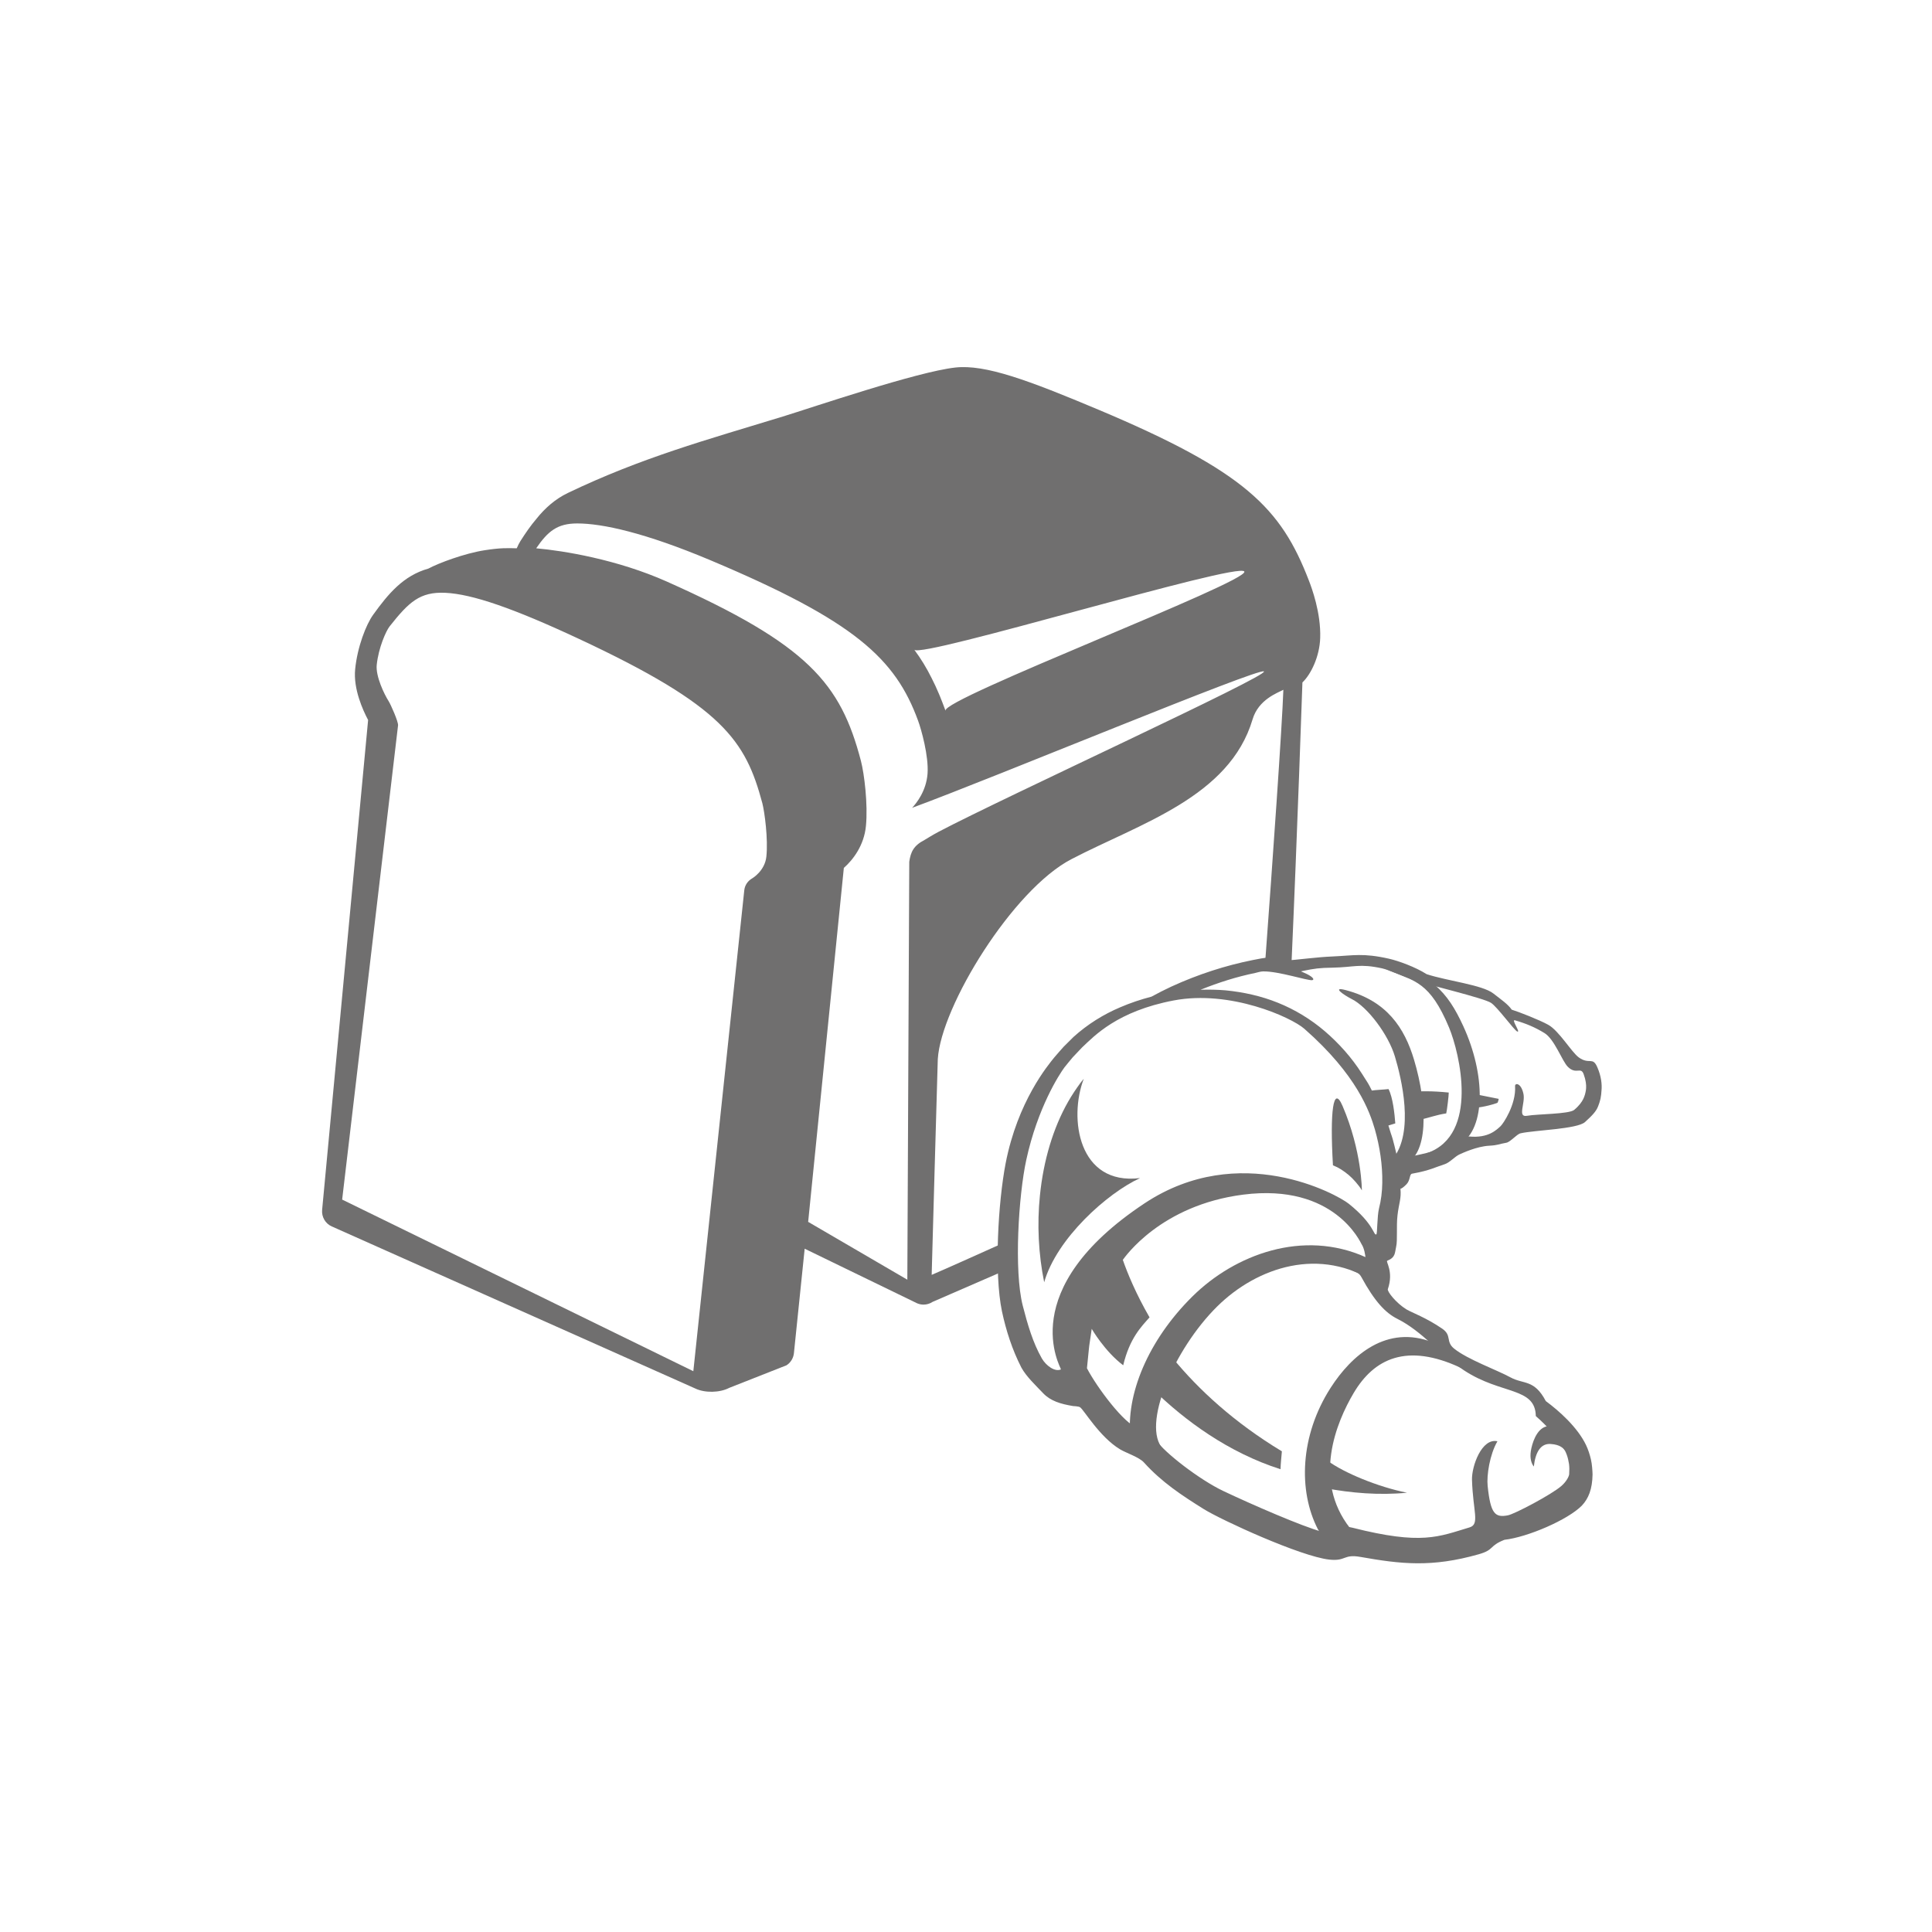 <?xml version="1.0" encoding="utf-8"?>
<!-- Generator: Adobe Illustrator 25.2.2, SVG Export Plug-In . SVG Version: 6.00 Build 0)  -->
<svg version="1.1" id="Ebene_1" xmlns="http://www.w3.org/2000/svg" xmlns:xlink="http://www.w3.org/1999/xlink" x="0px" y="0px"
	 viewBox="0 0 300 300" style="enable-background:new 0 0 300 300;" xml:space="preserve">
<style type="text/css">
	.st0{fill:#706F6F;}
</style>
<g>
	<path class="st0" d="M145.76,129.15C145.76,129.15,145.76,129.15,145.76,129.15L145.76,129.15c-1.17,0.62-1.92,1.13-2.22,1.29
		c-1.69,0.87-2.14,1.89-2.35,3.38l-0.3,64.89l-15.4-8.98l5.54-54.96c1.44-1.27,3.14-3.5,3.43-6.5c0.33-3.34-0.25-8.11-0.78-10.13
		c-3.15-12.02-8.18-18.04-30.15-27.84c-7.7-3.43-16-4.78-20.27-5.16c1.82-2.66,3.29-3.86,6.37-3.86c3.92,0,10.54,1.45,20.63,5.69
		c22.49,9.46,28.78,15.31,32.3,24.94c0.5,1.35,1.66,5.49,1.47,8.21c-0.2,2.73-1.75,4.63-2.4,5.32c13.03-4.8,53.88-21.81,54.63-21.18
		C197.03,104.93,156.03,123.74,145.76,129.15 M119,133.02c-0.23,2.19-2.13,3.33-2.18,3.36c-0.7,0.39-1.17,1.08-1.25,1.87
		l-7.91,74.67l-54.53-26.65l8.68-73.64c0.06-0.55-1.15-3.27-1.46-3.75c-0.69-1.08-2.04-3.89-1.85-5.65
		c0.28-2.65,1.44-5.26,2.01-5.98c2.97-3.75,4.68-5.38,8.63-5.2c4.17,0.19,10.59,2.4,20.79,7.17c22.39,10.46,25.85,15.81,28.45,25.51
		C118.73,126.11,119.29,130.28,119,133.02 M193.22,88.75c0.78,1.56-47.06,19.8-46.4,21.61c-0.72-1.97-1.3-3.27-1.02-2.61
		c-0.35-0.84-0.72-1.64-1.12-2.42c-0.39-0.79-0.81-1.55-1.26-2.29c-0.45-0.74-0.93-1.45-1.45-2.15
		C143.01,102.28,192.43,87.17,193.22,88.75 M203.24,90.14c-4.33-11.25-9.92-16.95-32.69-26.53c-10.89-4.58-17.56-7.06-22.22-6.54
		c-5.95,0.66-22.13,6.18-26.78,7.61c-11.89,3.64-21.88,6.36-33.36,11.86c-1.99,0.95-3.59,2.39-4.89,4.02
		c-0.9,1.05-1.71,2.23-2.51,3.49c-0.18,0.29-0.37,0.67-0.55,1.09c-1.47-0.04-2.54-0.08-4.98,0.3c-3.14,0.49-7.14,1.99-8.74,2.85
		c-3.86,1.08-6.22,3.89-8.57,7.16c-1.11,1.53-2.46,5.02-2.8,8.46c-0.31,3.07,1.21,6.39,2.01,7.89l-7.14,76.07
		c-0.1,1.09,0.5,2.13,1.5,2.57l56.43,25.16c1.49,0.72,3.81,0.68,5.3-0.1l8.88-3.5c0.65-0.42,1.07-1.11,1.15-1.88l1.67-16.22
		l17.47,8.48c0.32,0.13,0.65,0.2,0.98,0.2c0.49,0,0.98-0.14,1.4-0.42c0.04-0.03,4.29-1.85,10.38-4.51
		c-0.19-1.35,0.44-3.12,0.37-4.53c-4.15,1.86-8.47,3.81-10.88,4.84c0,0,0.91-32.62,0.95-33.5c0.5-8.2,11.64-26.31,20.73-31.04
		c10.67-5.56,24.56-9.64,28.15-21.72c0.92-3.08,3.84-4.09,4.78-4.59c-0.2,5.7-1.62,26-2.87,42.93c1.43-0.26,2.83-0.47,4.14-0.58
		c0.88-19.74,1.69-43.49,1.69-43.49c1.34-1.27,2.67-4.05,2.76-6.91C205.13,95.15,203.67,91.24,203.24,90.14"/>
	<path class="st0" d="M199.05,225.36c-7.44-4.49-12.94-9.6-16.89-14.4c-1.25,1.48-2.24,3.05-3.11,4.8
		c4.91,4.8,11.68,9.8,19.79,12.38C198.86,227.22,198.98,226.29,199.05,225.36"/>
	<path class="st0" d="M208.47,171.73c-1.44-3.36-1.98,0.82-1.49,9.22c0.92,0.36,1.62,0.83,2.45,1.51c0.6,0.49,1.61,1.61,2.04,2.38
		C211.47,184.83,211.48,178.73,208.47,171.73 M168.29,167.51l-0.51,0.63c-0.67,0.91-1.36,1.94-1.92,2.93
		c-2.32,4.07-3.83,9.1-4.38,14.55c-0.46,4.49-0.23,9.11,0.66,13.49c1.93-6.79,9.75-13.82,14.89-16.18
		C167.43,184.12,165.93,173.62,168.29,167.51"/>
	<path class="st0" d="M229.23,172.02c1.28-0.16,2.71-0.53,3.3-0.78c0.08-0.16,0.15-0.34,0.19-0.6c-0.23-0.04-1.95-0.39-3.32-0.67
		C229.39,170.66,229.35,171.35,229.23,172.02"/>
	<path class="st0" d="M246.13,169.89c-0.06,0.08-0.16,1.19-1.7,2.46c-0.82,0.66-5.68,0.62-7.32,0.91c-1.53,0.28-0.23-1.95-0.55-3.41
		c-0.38-1.75-1.33-1.71-1.3-1.2c0.18,2.86-1.86,5.88-2.27,6.24c-0.61,0.54-1.87,1.88-4.87,1.58c-0.96-0.1-2.51,1.86-4.11,2.03
		c-1.31,0.13-5.54,1.46-5.47,0.94c0.09-0.65,0.81-3.32,0.96-4.44c0.04-0.32,0.05-0.94,0.98-1.13c1.6-0.34,2.48-0.74,4.09-0.98
		c0.11-0.41,0.41-2.89,0.39-3.24c-2.59-0.26-4.46-0.25-6.72-0.04c-0.22,0.02,0.43,1.17,0.5,3.5c0.04,1.48,0.29,6.05-0.51,6.42
		c-0.47,0.21-0.77,0.27-1.24,0.31c-0.32-1.26-0.58-2.65-1.02-3.85c-0.01-0.02-0.37-1.2-0.38-1.22c0.44-0.13,0.74-0.23,1.07-0.33
		c-0.11-1.51-0.38-4.03-1.05-5.33c-0.49,0.07-2.1,0.14-2.59,0.23c-0.64-1.27-0.45-0.9-1.56-2.65c-1.58-2.48-3.55-4.68-5.74-6.56
		c-2.19-1.87-4.66-3.37-7.28-4.42c-2.61-1.06-5.39-1.66-8.12-1.93c-1.31-0.11-2.61-0.13-3.9-0.09c2.82-1.14,5.66-2.03,8.49-2.61
		c0.4-0.09,0.8-0.23,1.21-0.24c2.39-0.05,6.85,1.44,7.63,1.36c0.41-0.05,0.13-0.49-0.83-0.96c-0.89-0.43-1.04-0.39-0.73-0.45
		c1.99-0.41,2.7-0.5,4.67-0.53c3.48-0.06,4.19-0.67,7.77,0.11c1.06,0.23,3.8,1.47,5.02,1.86c2.17,0.72,10.71,2.74,11.87,3.49
		c0.99,0.64,3.6,4.26,4.07,4.45c0.62,0.26-0.98-1.92-0.36-1.74c1.76,0.51,3.11,1.08,4.57,1.97c1.59,0.95,2.77,4.4,3.67,5.27
		c1.3,1.26,2-0.09,2.44,1.13C246.61,168.69,246.15,169.66,246.13,169.89 M216.98,204.79c3.95,1.98,6.55,5.51,10.4,8.03
		c5.77,3.77,11.02,2.54,11.1,7.07c1.75,1.51,4.1,4.05,4.8,5.99c0.18,0.48,0.28,0.98,0.36,1.47c0.06,0.56,0.06,0.81,0.02,1.58
		c-0.05,0.38-0.46,1.16-1.21,1.81c-1.5,1.32-7.28,4.37-8.31,4.56c-1.98,0.38-2.69-0.21-3.14-4.57c-0.17-1.64,0.32-4.87,1.52-6.93
		c-2.44-0.55-4.01,3.88-3.95,5.98c0.15,4.92,1.24,6.9-0.37,7.39c-4.83,1.45-7.42,2.78-18.2,0.05c-2.41-0.61-2.35,1.25-4.81,0.6
		c-2.89-0.76-10.79-4.19-15.22-6.29c-3.68-1.74-9.22-6.01-10.48-7.94c-0.76-1.16-1.55-1.53-2.82-1.87
		c-2.08-0.56-6.37-6.33-7.89-9.26l0.3-2.98c0.06-0.69,0.2-1.4,0.29-2.09l0.15-1.05c0,0,2.01,3.5,4.89,5.66
		c1.01-4.22,2.81-5.99,4.09-7.44c-2.12-3.68-3.42-6.83-4.15-8.93c0.29-0.38,5.85-8.49,18.71-10.13c14.17-1.8,18.22,7.48,18.37,7.71
		c0.36,0.53,0.61,1.62,0.6,2.28c-0.01,0.49-2.42,1.65-1.92,1.86c0.41,0.17,0.92,0.29,1.27,0.93
		C213.45,202.09,215.14,203.87,216.98,204.79 M164.74,212.64c-0.91,0.43-2.29-0.55-2.96-1.7c-1.39-2.44-2.21-5.25-2.97-8.21
		c-1.38-5.42-0.65-17.11,0.55-22.62c1.76-8.1,5.12-13.28,5.93-14.37c0.43-0.52,0.83-1.04,1.28-1.56l1.43-1.51
		c1.94-1.83,5.48-5.65,14.25-7.32c8.77-1.67,18.25,2.61,20.29,4.4c8.2,7.2,10.16,12.91,10.95,15.62c0.77,2.71,1.2,5.55,1.15,8.31
		c-0.02,1.38-0.19,2.74-0.51,3.97c-0.3,1.22-0.25,3.93-0.41,4.02c-0.44,0.25-0.29-1.55-4.28-4.75c-1.83-1.47-16.97-9.84-31.71-0.07
		C157.42,200.31,164.74,212.28,164.74,212.64 M248.03,165.72c-0.73-1.7-1.23-0.35-2.87-1.52c-1.12-0.8-3.07-4.14-4.75-5.07
		c-1.4-0.78-4.63-2.03-5.67-2.35c-0.6-0.86-1.61-1.54-2.85-2.51c-1.7-1.34-7.11-1.94-10.36-3c-1.76-1.12-4.36-2.06-5.84-2.4
		c-4.08-0.92-5.52-0.49-8.77-0.35c-2.49,0.1-5.09,0.49-7.75,0.68c-0.69,0.05-1.39-0.65-2.08-0.56c-0.84,0.11-1.69,0.25-2.53,0.43
		c-4.22,0.84-8.49,2.21-12.68,4.13c-1.04,0.48-2.06,1.01-3.08,1.56c-1.65,0.43-3.27,0.97-4.85,1.65c-2.6,1.1-5.07,2.63-7.26,4.61
		l-1.53,1.52c-0.49,0.53-0.98,1.12-1.47,1.68c-0.93,1.16-5.67,6.77-7.54,16.44c-1.15,5.97-1.81,16.97-0.57,22.95
		c0.64,2.99,1.58,5.94,3.02,8.75c0.76,1.39,2.22,2.76,3.38,3.98c1.15,1.21,2.72,1.67,4.64,1.99c0,0,0.84,0.03,1.08,0.18
		c0.61,0.39,3,4.59,6.22,6.54c0.91,0.55,2.97,1.22,3.7,2.03c2.76,3.06,5.87,5.11,9.3,7.25c2.8,1.74,15,7.33,19.46,7.84
		c2.66,0.3,2.19-0.89,4.88-0.41c6.28,1.11,11.03,1.66,18.34-0.41c2.51-0.71,1.55-1.29,4.01-2.25c3.63-0.42,9.83-3.1,12.01-5.3
		c1.04-1.1,1.63-2.55,1.67-4.84c-0.01-0.54-0.08-1.61-0.25-2.33c-0.18-0.78-0.43-1.54-0.76-2.24c-1.35-2.81-4.24-5.35-6.25-6.83
		c-1.81-3.43-3.44-2.56-5.5-3.69c-2.06-1.13-6.67-2.78-8.74-4.46c-1.36-1.11-0.3-2.03-1.84-3.09c-2.47-1.7-4.8-2.54-5.53-2.98
		c-1.66-1.01-3.04-2.81-2.92-3.16c0.95-2.76-0.38-4.3-0.09-4.41c1.31-0.53,1.16-1.23,1.38-2.18c0.24-1.01,0.01-3.11,0.21-4.87
		c0.22-1.9,0.61-2.58,0.46-4.13c0.28-0.06,0.61-0.37,0.94-0.7c0.62-0.64,0.43-1.56,0.86-1.64c2.8-0.5,3.66-1.03,5.09-1.48
		c0.75-0.24,1.59-1.21,2.29-1.52c0.49-0.22,2.66-1.23,4.57-1.34c1.48-0.08,1.48-0.26,2.67-0.46c0.66-0.11,1.62-1.33,2.23-1.47
		c2.11-0.49,8.79-0.64,10.01-1.75c1.1-1,1.73-1.65,2.03-2.44c0.16-0.39,0.25-0.7,0.3-0.91c0.05-0.21,0.08-0.31,0.08-0.31l0.01-0.06
		c0,0,0.01-0.09,0.04-0.26c0.01-0.09,0.03-0.2,0.05-0.33c0.02-0.17,0.03-0.38,0.05-0.61C248.77,168.42,248.65,167.13,248.03,165.72"
		/>
	<path class="st0" d="M240.19,221.48c4.53,0.87,3.54,4.56,2.76,3.68c-0.19-0.22-0.62-0.84-2.17-0.94c-1.54-0.1-2.35,1.24-2.61,3.5
		c-0.36-0.45-0.64-1.23-0.46-2.42C237.87,224.27,238.55,221.82,240.19,221.48"/>
	<path class="st0" d="M212.05,195.21c-9.7-4.36-20.28-0.44-26.9,6.11c-6.84,6.76-10.4,15.25-9.6,22.05
		c0.24,0.26,0.43,0.58,0.55,0.94c0.36,1.04,0.91,1.87,1.57,2.64l2.94-1.93c-3.43-3.6,1.66-15.5,8.39-22.15
		c6.21-6.14,16.08-9.42,24.72-3.61C213.71,199.26,212.38,196.65,212.05,195.21"/>
	<path class="st0" d="M222.53,208.46c-7.19-2.85-12.67,1.98-15.92,7.05c-4.78,7.46-5.02,16.01-1.98,21.93
		c0.19,0.21,1.5,2.88,2.04,3.5l2.94-3.68c-5.81-7.43-2.12-16.39,0.59-20.96c3.15-5.32,8.23-7.84,16.64-3.9
		C226.84,212.4,226.67,208.61,222.53,208.46"/>
	<path class="st0" d="M205.73,231.07c4.06,0.77,8.43,1.14,12.75,0.72c-4.54-0.91-9.85-3.12-12.33-4.97L205.73,231.07z"/>
	<path class="st0" d="M213.9,149.25c8.3,1.6,10.9,4.86,13.3,10.05c3.52,7.63,3.46,15.83-0.37,18.3c-0.17,0.15-1.66,2.31-2.13,2.74
		l-3.05-1.31c8.03-2.85,5.02-15.47,3.36-19.47c-2.95-7.08-5.37-7.23-9.25-8.84C214.13,150.03,214.57,149.53,213.9,149.25"/>
	<path class="st0" d="M208.99,153.75c6.39,1.69,9.11,5.89,10.58,10.8c2.16,7.21,2.23,14.93-1.56,16.24
		c-0.15,0.16-2.26-0.21-1.79-0.77c3.49-4.17,1.36-12.69,0.38-15.97c-1-3.36-4.22-7.68-6.71-8.92
		C208.67,154.51,206.68,153.14,208.99,153.75"/>
</g>
</svg>
